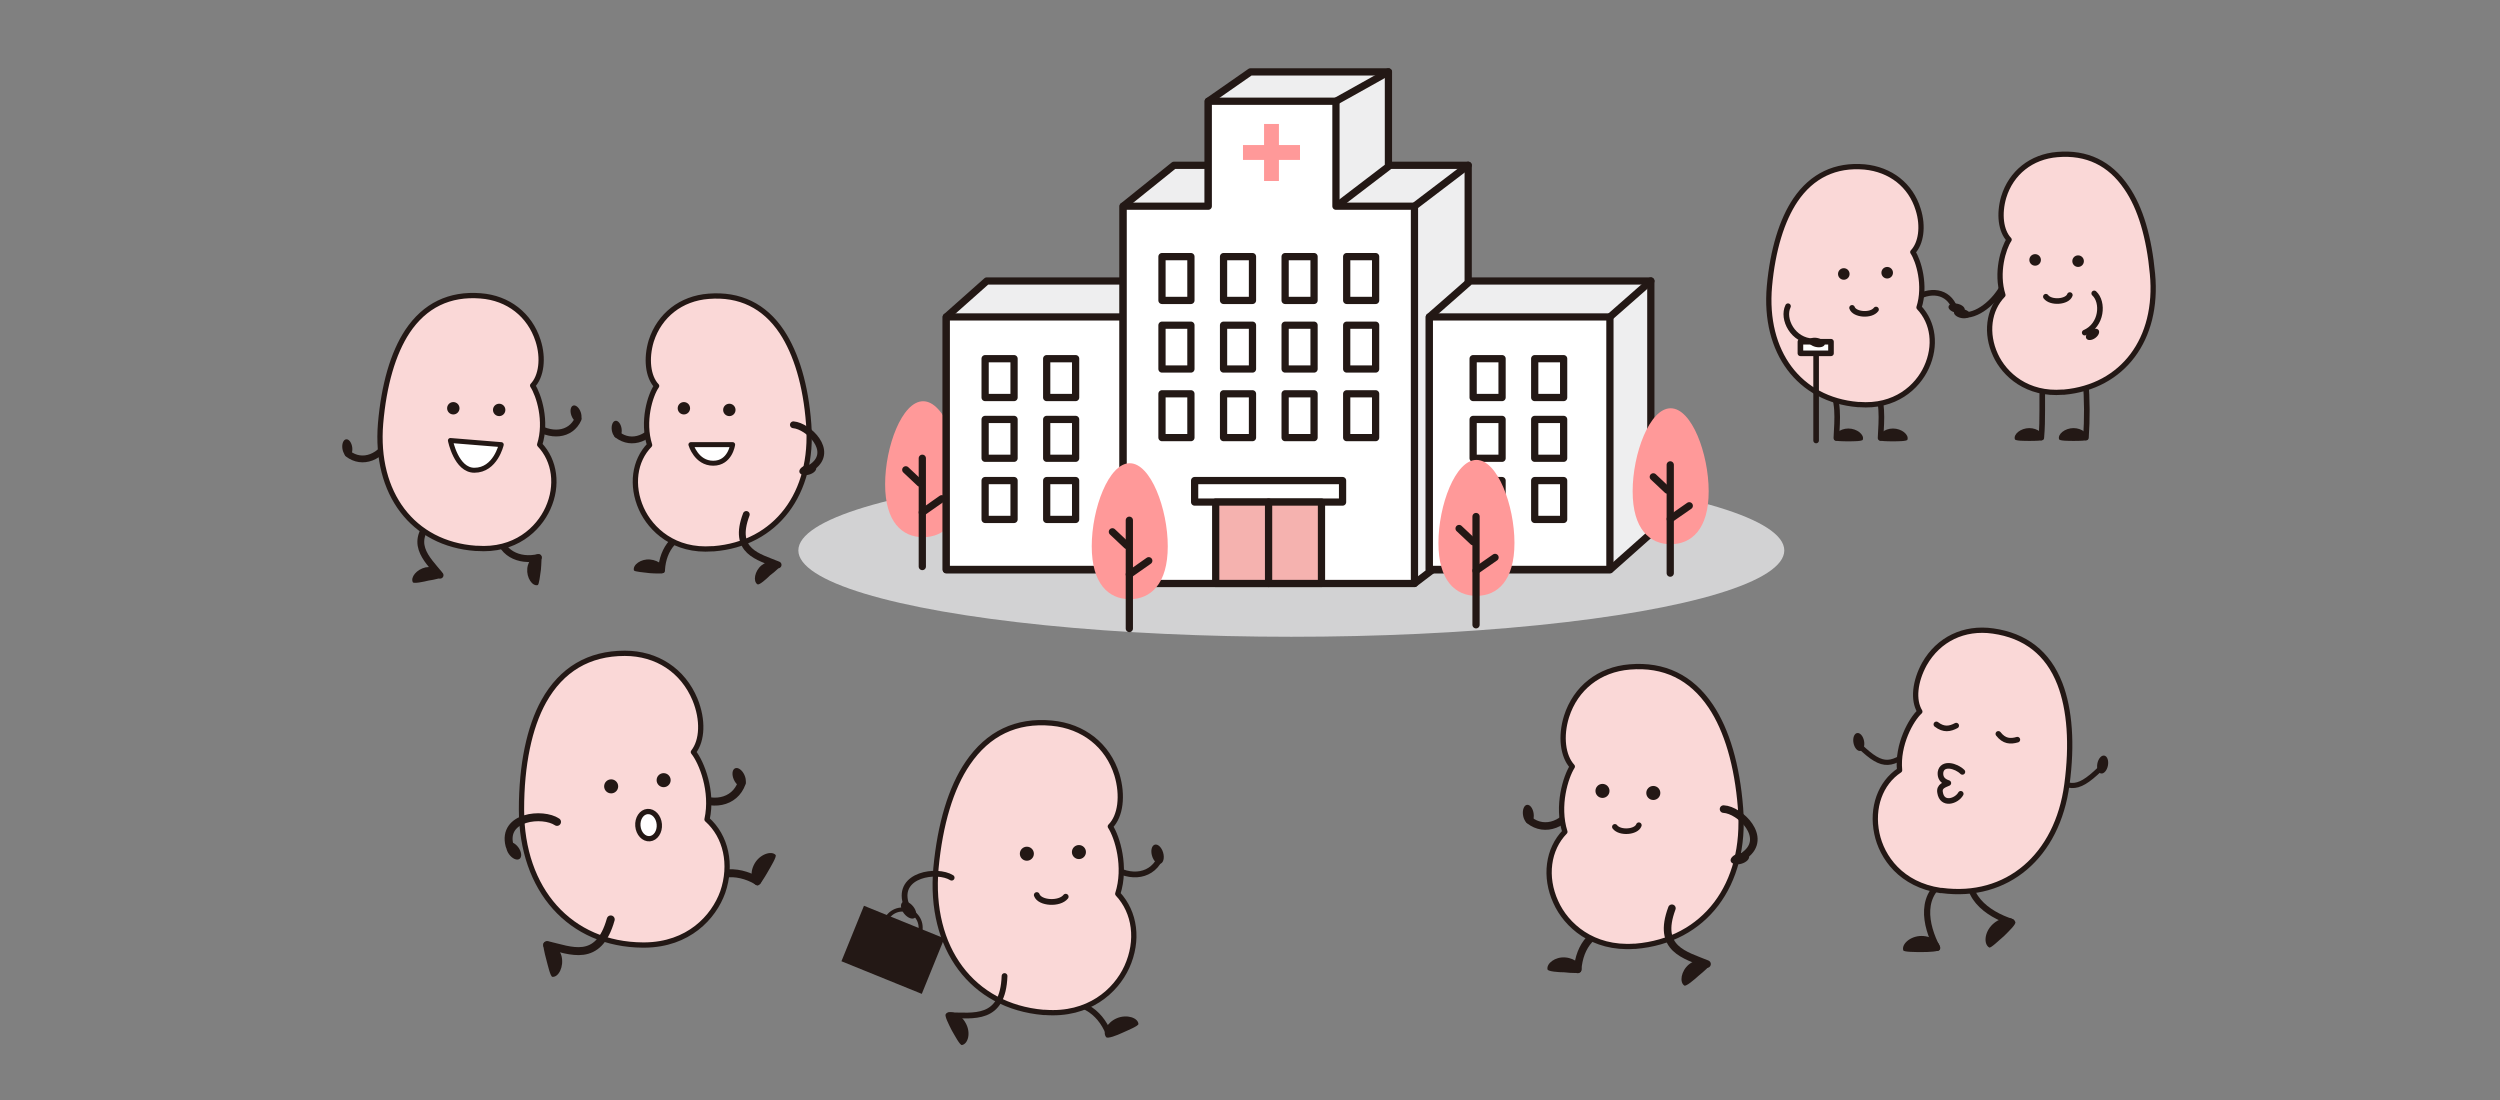 <?xml version="1.0" encoding="utf-8"?>
<!-- Generator: Adobe Illustrator 27.8.1, SVG Export Plug-In . SVG Version: 6.00 Build 0)  -->
<svg version="1.1" id="_レイヤー_1" xmlns="http://www.w3.org/2000/svg" xmlns:xlink="http://www.w3.org/1999/xlink" x="0px"
	 y="0px" viewBox="0 0 605 266.2" style="enable-background:new 0 0 605 266.2;" xml:space="preserve">
<rect x="0" y="0" width="605" height="266.2" fill="#808080" stroke="none"/>
<style type="text/css">
	.st0{fill:#D2D2D3;}
	.st1{fill:#FF9999;}
	.st2{fill:none;stroke:#231815;stroke-width:1.755;stroke-linecap:round;stroke-linejoin:round;stroke-miterlimit:10;}
	.st3{fill:#EEEEEF;stroke:#231815;stroke-width:1.755;stroke-linecap:round;stroke-linejoin:round;stroke-miterlimit:10;}
	.st4{fill:#FFFFFF;stroke:#231815;stroke-width:1.755;stroke-linecap:round;stroke-linejoin:round;stroke-miterlimit:10;}
	.st5{fill:#F5B2AF;stroke:#231815;stroke-width:1.755;stroke-linecap:round;stroke-linejoin:round;stroke-miterlimit:10;}
	.st6{fill:#231815;}
	.st7{fill:none;stroke:#231815;stroke-width:1.837;stroke-linecap:round;stroke-linejoin:round;stroke-miterlimit:10;}
	.st8{fill:#FAD8D7;stroke:#231815;stroke-width:1.278;stroke-linecap:round;stroke-linejoin:round;stroke-miterlimit:10;}
	.st9{fill:none;stroke:#231815;stroke-width:1.926;stroke-linecap:round;stroke-linejoin:round;stroke-miterlimit:10;}
	.st10{fill:#FFFFFF;stroke:#231815;stroke-width:1.278;stroke-linecap:round;stroke-linejoin:round;}
	.st11{fill:none;stroke:#231815;stroke-width:1.652;stroke-linecap:round;stroke-linejoin:round;stroke-miterlimit:10;}
	.st12{fill:#FFFFFF;stroke:#231815;stroke-width:1.201;stroke-linecap:round;stroke-linejoin:round;}
	.st13{fill:none;stroke:#231815;stroke-width:1.498;stroke-linecap:round;stroke-linejoin:round;stroke-miterlimit:10;}
	.st14{fill:none;stroke:#231815;stroke-width:1.249;stroke-linecap:round;stroke-linejoin:round;stroke-miterlimit:10;}
	.st15{fill:none;stroke:#231815;stroke-width:1.357;stroke-linecap:round;stroke-linejoin:round;stroke-miterlimit:10;}
	.st16{fill:none;stroke:#231815;stroke-width:1.398;stroke-linecap:round;stroke-linejoin:round;stroke-miterlimit:10;}
	.st17{fill:none;stroke:#231815;stroke-width:0.987;stroke-miterlimit:10;}
	.st18{fill:#FFFFFF;stroke:#231815;stroke-width:1.357;stroke-linecap:round;stroke-linejoin:round;stroke-miterlimit:10;}
</style>
<g>
	<ellipse class="st0" cx="312.5" cy="133.2" rx="119.3" ry="20.9"/>
	<g>
		<path class="st1" d="M232.6,117.2c0,9.1-4.1,12.8-9.2,12.8c-5.1,0-9.2-3.7-9.2-12.8s4.1-20.1,9.2-20.1
			C228.5,97.1,232.6,108.1,232.6,117.2z"/>
		<line class="st2" x1="223.2" y1="110.9" x2="223.2" y2="137.1"/>
		<line class="st2" x1="219.2" y1="113.7" x2="222.6" y2="116.9"/>
		<line class="st2" x1="223.2" y1="124" x2="227.9" y2="120.7"/>
	</g>
	<g>
		<polygon class="st3" points="283.7,68 238.8,68 229,76.7 229,137.9 273.8,137.9 283.7,129.1 		"/>
		<rect x="229" y="76.7" class="st4" width="44.9" height="61.1"/>
		<g>
			<g>
				<rect x="238.4" y="86.8" class="st4" width="7" height="9.4"/>
				<rect x="253.3" y="86.8" class="st4" width="7" height="9.4"/>
			</g>
			<g>
				<rect x="238.4" y="101.5" class="st4" width="7" height="9.4"/>
				<rect x="253.3" y="101.5" class="st4" width="7" height="9.4"/>
			</g>
			<g>
				<rect x="238.4" y="116.3" class="st4" width="7" height="9.4"/>
				<rect x="253.3" y="116.3" class="st4" width="7" height="9.4"/>
			</g>
		</g>
	</g>
	<polygon class="st3" points="355.3,40 284.1,40 271.8,49.9 271.8,141.2 342.3,141.2 355.3,131.3 	"/>
	<line class="st4" x1="342.3" y1="49.9" x2="355.3" y2="40"/>
	<polygon class="st3" points="336,17.4 302.6,17.4 292.4,24.5 292.4,50 323.3,50 336,40.3 	"/>
	<polygon class="st4" points="323.3,49.9 323.3,24.5 292.4,24.5 292.4,49.9 271.8,49.9 271.8,141.2 342.3,141.2 342.3,49.9 	"/>
	<line class="st4" x1="323.3" y1="24.5" x2="336" y2="17.4"/>
	<polygon class="st1" points="314.6,35.1 309.5,35.1 309.5,30 305.9,30 305.9,35.1 300.8,35.1 300.8,38.7 305.9,38.7 305.9,43.8 
		309.5,43.8 309.5,38.7 314.6,38.7 	"/>
	<g>
		<g>
			<rect x="281.2" y="62.1" class="st4" width="7" height="10.6"/>
			<rect x="296.1" y="62.1" class="st4" width="7" height="10.6"/>
			<rect x="311" y="62.1" class="st4" width="7" height="10.6"/>
			<rect x="325.9" y="62.1" class="st4" width="7" height="10.6"/>
		</g>
		<g>
			<rect x="281.2" y="78.7" class="st4" width="7" height="10.6"/>
			<rect x="296.1" y="78.7" class="st4" width="7" height="10.6"/>
			<rect x="311" y="78.7" class="st4" width="7" height="10.6"/>
			<rect x="325.9" y="78.7" class="st4" width="7" height="10.6"/>
		</g>
		<g>
			<rect x="281.2" y="95.3" class="st4" width="7" height="10.6"/>
			<rect x="296.1" y="95.3" class="st4" width="7" height="10.6"/>
			<rect x="311" y="95.3" class="st4" width="7" height="10.6"/>
			<rect x="325.9" y="95.3" class="st4" width="7" height="10.6"/>
		</g>
	</g>
	<rect x="289.1" y="116.3" class="st4" width="35.8" height="5.2"/>
	<g>
		<rect x="294.2" y="121.5" class="st5" width="12.8" height="19.7"/>
		<rect x="307" y="121.5" class="st5" width="12.8" height="19.7"/>
	</g>
	<g>
		<polygon class="st3" points="399.5,68 355.8,68 345.9,76.7 345.9,137.9 389.6,137.9 399.5,129.1 		"/>
		<rect x="345.9" y="76.7" class="st4" width="43.7" height="61.1"/>
		<line class="st4" x1="389.6" y1="76.7" x2="399.5" y2="68"/>
		<g>
			<g>
				<rect x="356.5" y="86.8" class="st4" width="7" height="9.4"/>
				<rect x="371.4" y="86.8" class="st4" width="7" height="9.4"/>
			</g>
			<g>
				<rect x="356.5" y="101.5" class="st4" width="7" height="9.4"/>
				<rect x="371.4" y="101.5" class="st4" width="7" height="9.4"/>
			</g>
			<g>
				<rect x="356.5" y="116.3" class="st4" width="7" height="9.4"/>
				<rect x="371.4" y="116.3" class="st4" width="7" height="9.4"/>
			</g>
		</g>
	</g>
	<g>
		<path class="st1" d="M366.5,131.4c0,9.1-4.1,12.8-9.2,12.8c-5.1,0-9.2-3.7-9.2-12.8s4.1-20.1,9.2-20.1
			C362.4,111.3,366.5,122.3,366.5,131.4z"/>
		<line class="st2" x1="357.2" y1="125" x2="357.2" y2="151.2"/>
		<line class="st2" x1="353.1" y1="127.9" x2="356.5" y2="131.1"/>
		<line class="st2" x1="357.2" y1="138.1" x2="361.8" y2="134.9"/>
	</g>
	<g>
		<path class="st1" d="M413.5,118.9c0,9.1-4.1,12.8-9.2,12.8s-9.2-3.7-9.2-12.8s4.1-20.1,9.2-20.1S413.5,109.8,413.5,118.9z"/>
		<line class="st2" x1="404.2" y1="112.5" x2="404.2" y2="138.7"/>
		<line class="st2" x1="400.1" y1="115.4" x2="403.5" y2="118.6"/>
		<line class="st2" x1="404.2" y1="125.6" x2="408.8" y2="122.4"/>
	</g>
	<g>
		<path class="st1" d="M282.6,132.2c0,9.1-4.1,12.8-9.2,12.8c-5.1,0-9.2-3.7-9.2-12.8c0-9.1,4.1-20.1,9.2-20.1
			C278.5,112.1,282.6,123.2,282.6,132.2z"/>
		<line class="st2" x1="273.3" y1="125.9" x2="273.3" y2="152.1"/>
		<line class="st2" x1="269.2" y1="128.7" x2="272.7" y2="132"/>
		<line class="st2" x1="273.3" y1="139" x2="278" y2="135.7"/>
	</g>
</g>
<g>
	<path class="st6" d="M374.5,234.6c-0.3-1.4,1.8-3.1,4.3-2.9c2.5,0.2,4.4,2,3.8,3.4c-0.2,0.5-2.4,0.4-4,0.2
		C377.2,235.3,374.6,235.1,374.5,234.6z"/>
	<path class="st7" d="M391.9,224.1c-6.3,0.4-9.7,4.8-10.1,10.5"/>
	<path class="st7" d="M370.1,198.5c3.8,3,8.9,1,11.5-4.3"/>
	<g>
		<g>
			<path class="st8" d="M395.8,229l-0.3,0c-10.1,0.7-16.5-5.1-19-10.7c-2.8-6.1-1.9-12.8,2.2-17c-2-6.3,0.2-13.3,1.8-15.8
				c-2.3-2.5-2.9-7.3-1.4-12.1c2.2-6.9,7.9-11.4,15.3-12c8.3-0.7,14.9,2.5,19.6,9.5c3.9,5.8,6.4,14.3,7.2,24.6
				C422.7,214.2,412.5,227.6,395.8,229z"/>
		</g>
	</g>
	<circle class="st6" cx="387.8" cy="191.4" r="1.7"/>
	<circle class="st6" cx="400.1" cy="191.9" r="1.7"/>
	<ellipse transform="matrix(0.99 -0.139 0.139 0.99 -23.831 53.445)" class="st6" cx="370" cy="197" rx="1.3" ry="2.3"/>
	<path class="st7" d="M422.3,206.9c5.6-4.2-1.2-10.9-5.2-11.1"/>
	
		<ellipse transform="matrix(0.964 -0.267 0.267 0.964 -40.186 119.841)" class="st6" cx="420.9" cy="207.8" rx="2.3" ry="1.3"/>
	<path class="st7" d="M404.6,219.8c-3.7,9.9,3.2,11.3,8.5,13.5"/>
	<path class="st6" d="M407.6,238.5c-1.2-0.8-0.8-3.5,1.1-5.1c2-1.6,4.6-1.5,5.1-0.2c0.2,0.5-1.5,1.9-2.7,2.9
		C410,237.1,408,238.8,407.6,238.5z"/>
</g>
<g>
	<g>
		<path class="st6" d="M187.7,206.9c-1-1.1-3.8-0.2-5.1,2.1c-1.3,2.3-0.8,5,0.7,5.3c0.5,0.1,1.7-1.9,2.5-3.3
			C186.6,209.6,188,207.3,187.7,206.9z"/>
		<path class="st9" d="M168.3,215.8c4-5.2,9.9-5.6,15-2.6"/>
		<path class="st9" d="M179.5,189.5c-1.7,4.8-7.3,5.9-12.5,2.6"/>
		<g>
			<g>
				<path class="st8" d="M126.2,195.9c0-10.8,1.9-19.9,5.4-26.2c4.3-7.7,10.9-11.6,19.6-11.6c7.8,0,14.1,4.2,17,11.2
					c2,4.9,1.8,9.9-0.4,12.7c2,2.5,4.8,9.5,3.3,16.3c4.6,4.1,6.1,10.9,3.8,17.6c-2.2,6.1-8.3,12.7-18.9,12.8l-0.4,0
					C138,228.6,126.2,215.4,126.2,195.9z"/>
			</g>
		</g>
		<circle class="st6" cx="160.6" cy="188.8" r="1.7"/>
		<circle class="st6" cx="147.9" cy="190.3" r="1.7"/>
		
			<ellipse transform="matrix(0.911 -0.413 0.413 0.911 -61.697 90.603)" class="st6" cx="178.8" cy="188.1" rx="1.4" ry="2.4"/>
		<path class="st9" d="M123.3,204.6c-1.8-7.1,8.1-8,11.5-5.7"/>
		
			<ellipse transform="matrix(0.811 -0.585 0.585 0.811 -96.995 111.557)" class="st6" cx="124.3" cy="206" rx="1.4" ry="2.4"/>
		<path class="st9" d="M147.8,222.5c-3,10.7-9.7,7.5-15.4,6.2"/>
		<path class="st6" d="M133.7,236.4c1.5,0.1,2.8-2.5,2.2-5c-0.7-2.5-2.9-4.1-4.2-3.3c-0.5,0.3,0.1,2.6,0.5,4.1
			C132.6,233.7,133.2,236.4,133.7,236.4z"/>
	</g>
	
		<ellipse transform="matrix(0.997 -8.241561e-02 8.241561e-02 0.997 -15.92 13.609)" class="st10" cx="156.9" cy="199.6" rx="2.6" ry="3.3"/>
</g>
<g>
	<g>
		<path class="st6" d="M130.1,141.6c-1.3,0.3-2.7-1.8-2.5-4s2-3.9,3.2-3.3c0.4,0.2,0.2,2.2,0.1,3.6
			C130.7,139.1,130.5,141.5,130.1,141.6z"/>
		<path class="st11" d="M120.6,128.2c0.1,5.7,5.1,7.8,9.7,6.7"/>
		<path class="st11" d="M139.9,101.4c-1.8,4-6.7,4.5-11,1.3"/>
		<ellipse transform="matrix(0.944 -0.33 0.33 0.944 -25.228 51.639)" class="st6" cx="139.4" cy="100.1" rx="1.2" ry="2.1"/>
		<path class="st11" d="M105.6,124.8c-7.3,6.3-2.3,10.4,0.9,14.4"/>
		<path class="st6" d="M99.9,140.9c-0.6-1.2,0.9-3.1,3.1-3.6c2.2-0.4,4.3,0.8,4.1,2.1c-0.1,0.5-2,0.9-3.4,1.1
			C102.5,140.8,100.1,141.3,99.9,140.9z"/>
		<path class="st11" d="M84.2,109.8c3.5,2.7,8.1,0.9,10.4-3.9"/>
		<g>
			<g>
				<path class="st8" d="M92.1,102.5c0.8-9.3,3-17,6.5-22.3c4.2-6.3,10.2-9.2,17.7-8.6c6.7,0.5,11.9,4.6,13.9,10.8
					c1.4,4.3,0.8,8.7-1.3,10.9c1.5,2.3,3.5,8.6,1.7,14.3c3.7,3.9,4.5,9.9,2,15.4c-2.3,5.1-8,10.4-17.2,9.7l-0.3,0
					C99.9,131.6,90.7,119.4,92.1,102.5z"/>
			</g>
		</g>
		<circle class="st6" cx="109.7" cy="98.8" r="1.5"/>
		<circle class="st6" cx="120.8" cy="99.2" r="1.5"/>
		
			<ellipse transform="matrix(0.99 -0.139 0.139 0.99 -14.28 12.763)" class="st6" cx="84.1" cy="108.4" rx="1.2" ry="2.1"/>
	</g>
	<path class="st12" d="M121.3,107.6l-12.3-1c0,0,1.4,7.2,5.8,7.2C119.9,113.8,121.3,107.6,121.3,107.6z"/>
</g>
<g>
	<g>
		<path class="st6" d="M153.4,138c-0.3-1.3,1.7-2.8,3.9-2.6c2.3,0.2,3.9,1.8,3.5,3.1c-0.2,0.4-2.2,0.3-3.6,0.2
			C155.9,138.5,153.5,138.4,153.4,138z"/>
		<path class="st11" d="M169.2,128.4c-5.7,0.3-8.8,4.4-9.1,9.5"/>
		<path class="st11" d="M149.4,105.2c3.5,2.7,8.1,0.9,10.4-3.9"/>
		<g>
			<g>
				<path class="st8" d="M172.7,132.8l-0.3,0c-9.2,0.7-14.9-4.6-17.2-9.7c-2.5-5.6-1.7-11.6,2-15.4c-1.8-5.7,0.1-12,1.7-14.3
					c-2.1-2.2-2.6-6.6-1.3-10.9c2-6.2,7.2-10.3,13.9-10.8c7.5-0.6,13.5,2.3,17.7,8.6c3.5,5.3,5.8,12.9,6.5,22.3
					C197,119.4,187.8,131.6,172.7,132.8z"/>
			</g>
		</g>
		<circle class="st6" cx="165.5" cy="98.8" r="1.5"/>
		<circle class="st6" cx="176.5" cy="99.2" r="1.5"/>
		
			<ellipse transform="matrix(0.99 -0.139 0.139 0.99 -13.011 21.804)" class="st6" cx="149.3" cy="103.9" rx="1.2" ry="2.1"/>
		<path class="st11" d="M196.7,112.9c5.1-3.8-1.1-9.8-4.7-10.1"/>
		
			<ellipse transform="matrix(0.964 -0.267 0.267 0.964 -23.24 56.263)" class="st6" cx="195.4" cy="113.7" rx="2.1" ry="1.2"/>
		<path class="st11" d="M180.6,124.5c-3.4,9,2.9,10.2,7.7,12.2"/>
		<path class="st6" d="M183.3,141.4c-1.1-0.7-0.7-3.2,1-4.6c1.8-1.4,4.1-1.4,4.6-0.2c0.2,0.4-1.4,1.8-2.5,2.6
			C185.5,140.1,183.7,141.7,183.3,141.4z"/>
	</g>
	<path class="st12" d="M167.2,107.6l10.1,0c0,0-0.6,4.5-4.7,4.5C168.5,112.1,167.2,107.6,167.2,107.6z"/>
</g>
<g>
	<path class="st13" d="M471.9,212.4c-7.7,3.6-6,11.5-3.1,17"/>
	<path class="st6" d="M460.6,230c-0.5-1.5,1.7-3.5,4.4-3.5c2.7,0,4.9,1.8,4.4,3.3c-0.2,0.5-2.6,0.6-4.3,0.6
		C463.6,230.4,460.8,230.4,460.6,230z"/>
	<path class="st13" d="M477.4,208.7c-3.1,7.9,3.6,12.5,9.4,14.4"/>
	<path class="st6" d="M481.4,229.3c-1.4-0.8-1.2-3.7,0.8-5.6s4.8-2,5.5-0.6c0.3,0.5-1.5,2.2-2.7,3.4
		C483.8,227.5,481.8,229.5,481.4,229.3z"/>
	<g>
		<path class="st14" d="M450,180.5c6,5.8,7.7,4.7,13.8,0.4"/>
		
			<ellipse transform="matrix(0.983 -0.186 0.186 0.983 -25.539 86.641)" class="st6" cx="449.6" cy="179.6" rx="1.3" ry="2.2"/>
		<path class="st14" d="M508.2,186.1c-6,5.8-7.7,4.7-13.8,0.4"/>
		
			<ellipse transform="matrix(0.186 -0.983 0.983 0.186 232.189 650.526)" class="st6" cx="508.6" cy="185.2" rx="2.2" ry="1.3"/>
		<g>
			<g>
				<path class="st8" d="M469.9,215.5l-0.3,0c-9.5-1.4-14.2-8-15.4-13.8c-1.3-6.2,0.8-12.2,5.5-15.3c-0.6-6.2,2.8-12.3,4.9-14.2
					c-1.7-2.8-1.2-7.3,1.1-11.5c3.4-6,9.6-9,16.6-8c7.8,1.1,13.3,5.3,16.2,12.8c2.4,6.2,3,14.6,1.7,24.3
					C497.9,207.2,485.7,217.6,469.9,215.5z"/>
			</g>
		</g>
	</g>
	<path class="st15" d="M483.6,177.6c1.4,1.8,2.9,1.9,4.6,1.4"/>
	<path class="st15" d="M468.6,175.3c1.8,1.4,3.3,1.1,4.8,0.3"/>
	<path class="st15" d="M474.5,192.1c-1,1.8-4.5,2.9-5-0.3c-0.3-1.6,1.2-1.9,2-2.3c-1.6-0.5-2-1.5-1.9-2.6c0.4-2.5,3.8-1.6,5.3-0.1"
		/>
</g>
<g>
	<g>
		<path class="st6" d="M275.5,247.8c-0.1-1.5-2.8-2.4-5.2-1.4c-2.4,1-3.6,3.4-2.6,4.6c0.4,0.4,2.5-0.4,4-1.1
			C273,249.3,275.5,248.3,275.5,247.8z"/>
		<path class="st16" d="M254.9,243.1c6.3-1.7,11.2,1.5,13.4,7"/>
		<path class="st16" d="M280.6,208c-2.3,4.5-8,4.8-12.7,0.9"/>
		<g>
			<g>
				<path class="st8" d="M226.5,210.1c1-10.6,3.6-19.4,7.7-25.4c4.9-7.2,11.7-10.5,20.3-9.7c7.7,0.7,13.6,5.4,15.8,12.5
					c1.5,5,0.9,10-1.6,12.5c1.7,2.6,3.9,9.8,1.8,16.3c4.2,4.5,5.1,11.3,2.2,17.7c-2.7,5.9-9.3,11.8-19.8,11l-0.4,0
					C235.3,243.5,224.8,229.5,226.5,210.1z"/>
			</g>
		</g>
		<circle class="st6" cx="261.1" cy="206.2" r="1.7"/>
		<circle class="st6" cx="248.5" cy="206.6" r="1.7"/>
		
			<ellipse transform="matrix(0.96 -0.281 0.281 0.96 -46.79 87.182)" class="st6" cx="280.1" cy="206.5" rx="1.4" ry="2.4"/>
		<path class="st16" d="M219.2,218.6c-2.1-7,7.6-8.4,11.1-6.2"/>
		
			<ellipse transform="matrix(0.781 -0.625 0.625 0.781 -89.396 185.631)" class="st6" cx="219.8" cy="220.2" rx="1.4" ry="2.4"/>
		<path class="st16" d="M243.1,236.2c-0.4,11-7.6,9.5-13.5,9.5"/>
		<path class="st6" d="M232.8,252.9c1.5-0.3,2.2-3,0.9-5.3c-1.2-2.3-3.8-3.3-4.8-2.2c-0.4,0.4,0.7,2.5,1.4,3.9
			C231,250.5,232.3,253,232.8,252.9z"/>
	</g>
	<g>
		
			<rect x="205.6" y="222.8" transform="matrix(0.926 0.376 -0.376 0.926 102.467 -64.424)" class="st6" width="21" height="14.5"/>
		<circle class="st17" cx="218.4" cy="224.5" r="4.4"/>
	</g>
	<path class="st16" d="M257.9,217c-1.5,1.9-6.3,1.6-7-0.4"/>
</g>
<g>
	<g>
		<path class="st15" d="M453.3,92.6c2.6,4.4,2,8.8,1.8,13.4"/>
		<path class="st6" d="M461.6,106.4c0.4-1.2-1.4-2.7-3.5-2.7c-2.1,0-3.8,1.5-3.4,2.7c0.1,0.4,2.1,0.4,3.4,0.4
			C459.2,106.8,461.5,106.8,461.6,106.4z"/>
		<path class="st15" d="M442.6,92.6c2.6,4.4,2,8.8,1.8,13.4"/>
		<path class="st6" d="M450.8,106.4c0.4-1.2-1.4-2.7-3.5-2.7c-2.1,0-3.8,1.5-3.4,2.7c0.1,0.4,2.1,0.4,3.4,0.4
			C448.5,106.8,450.7,106.8,450.8,106.4z"/>
		<path class="st15" d="M472.7,73.8c-1.9-3.7-6.5-3.9-10.4-0.7"/>
		<g>
			<g>
				<path class="st8" d="M428.2,69.3c0.8-8.8,3-16,6.3-20.9c4-5.9,9.7-8.6,16.7-8c6.3,0.6,11.2,4.4,13,10.3
					c1.3,4.1,0.7,8.2-1.3,10.3c1.4,2.1,3.2,8.1,1.5,13.4c3.5,3.7,4.2,9.3,1.8,14.5c-2.2,4.8-7.6,9.7-16.3,9l-0.3,0
					C435.4,96.7,426.8,85.2,428.2,69.3z"/>
			</g>
		</g>
		<circle class="st6" cx="456.7" cy="66" r="1.4"/>
		<circle class="st6" cx="446.2" cy="66.3" r="1.4"/>
		<ellipse transform="matrix(0.211 -0.977 0.977 0.211 300.843 521.794)" class="st6" cx="473.8" cy="74.4" rx="1.1" ry="2"/>
	</g>
	<path class="st15" d="M454,74.9c-1.2,1.6-5.2,1.3-5.8-0.4"/>
</g>
<rect x="435.7" y="82.7" class="st18" width="7.4" height="2.8"/>
<line class="st15" x1="439.5" y1="85.9" x2="439.5" y2="106.6"/>
<path class="st15" d="M438.8,82.6c-4.9-0.1-7.6-5.4-6.1-8.5"/>
<ellipse transform="matrix(0.221 -0.975 0.975 0.221 261.723 493.392)" class="st6" cx="439.8" cy="82.8" rx="1.1" ry="2"/>
<g>
	<g>
		<path class="st15" d="M494.3,91.6c-0.2,6.2,0.1,9.6-0.3,14.3"/>
		<path class="st6" d="M487.6,106.3c-0.4-1.2,1.4-2.7,3.5-2.7c2.1,0,3.8,1.5,3.4,2.7c-0.1,0.4-2.1,0.4-3.4,0.4
			C489.9,106.7,487.7,106.7,487.6,106.3z"/>
		<path class="st15" d="M504.7,91.9c0.4,5,0.4,9.4,0.1,14"/>
		<path class="st6" d="M498.3,106.3c-0.4-1.2,1.4-2.7,3.5-2.7c2.1,0,3.8,1.5,3.4,2.7c-0.1,0.4-2.1,0.4-3.4,0.4
			C500.7,106.7,498.4,106.7,498.3,106.3z"/>
		<path class="st15" d="M476.1,76.2c3.8-0.4,8-4.7,9.4-8.7"/>
		<g>
			<g>
				<path class="st8" d="M499.5,94.9l-0.3,0c-8.6,0.7-14.1-4.2-16.3-9c-2.4-5.2-1.7-10.9,1.8-14.5c-1.7-5.4,0.1-11.3,1.5-13.4
					c-2-2.1-2.5-6.2-1.3-10.3c1.8-5.9,6.7-9.8,13-10.3c7.1-0.6,12.7,2.1,16.7,8c3.4,4.9,5.5,12.1,6.3,20.9
					C522.4,82.1,513.7,93.6,499.5,94.9z"/>
			</g>
		</g>
		<circle class="st6" cx="492.5" cy="62.9" r="1.4"/>
		<circle class="st6" cx="502.9" cy="63.2" r="1.4"/>
		<ellipse transform="matrix(0.192 -0.981 0.981 0.192 309.268 527.304)" class="st6" cx="475" cy="75.8" rx="1.1" ry="2"/>
	</g>
	<path class="st15" d="M495.1,71.8c1.2,1.6,5.2,1.3,5.8-0.4"/>
	<path class="st15" d="M390.8,200.1c1.2,1.6,5.2,1.3,5.8-0.4"/>
</g>
<path class="st15" d="M504.5,80.5c4.2-1.8,4.6-7.4,2.3-9.5"/>
<ellipse transform="matrix(0.818 -0.575 0.575 0.818 45.498 305.898)" class="st6" cx="506.5" cy="81" rx="1.8" ry="1.1"/>
</svg>
